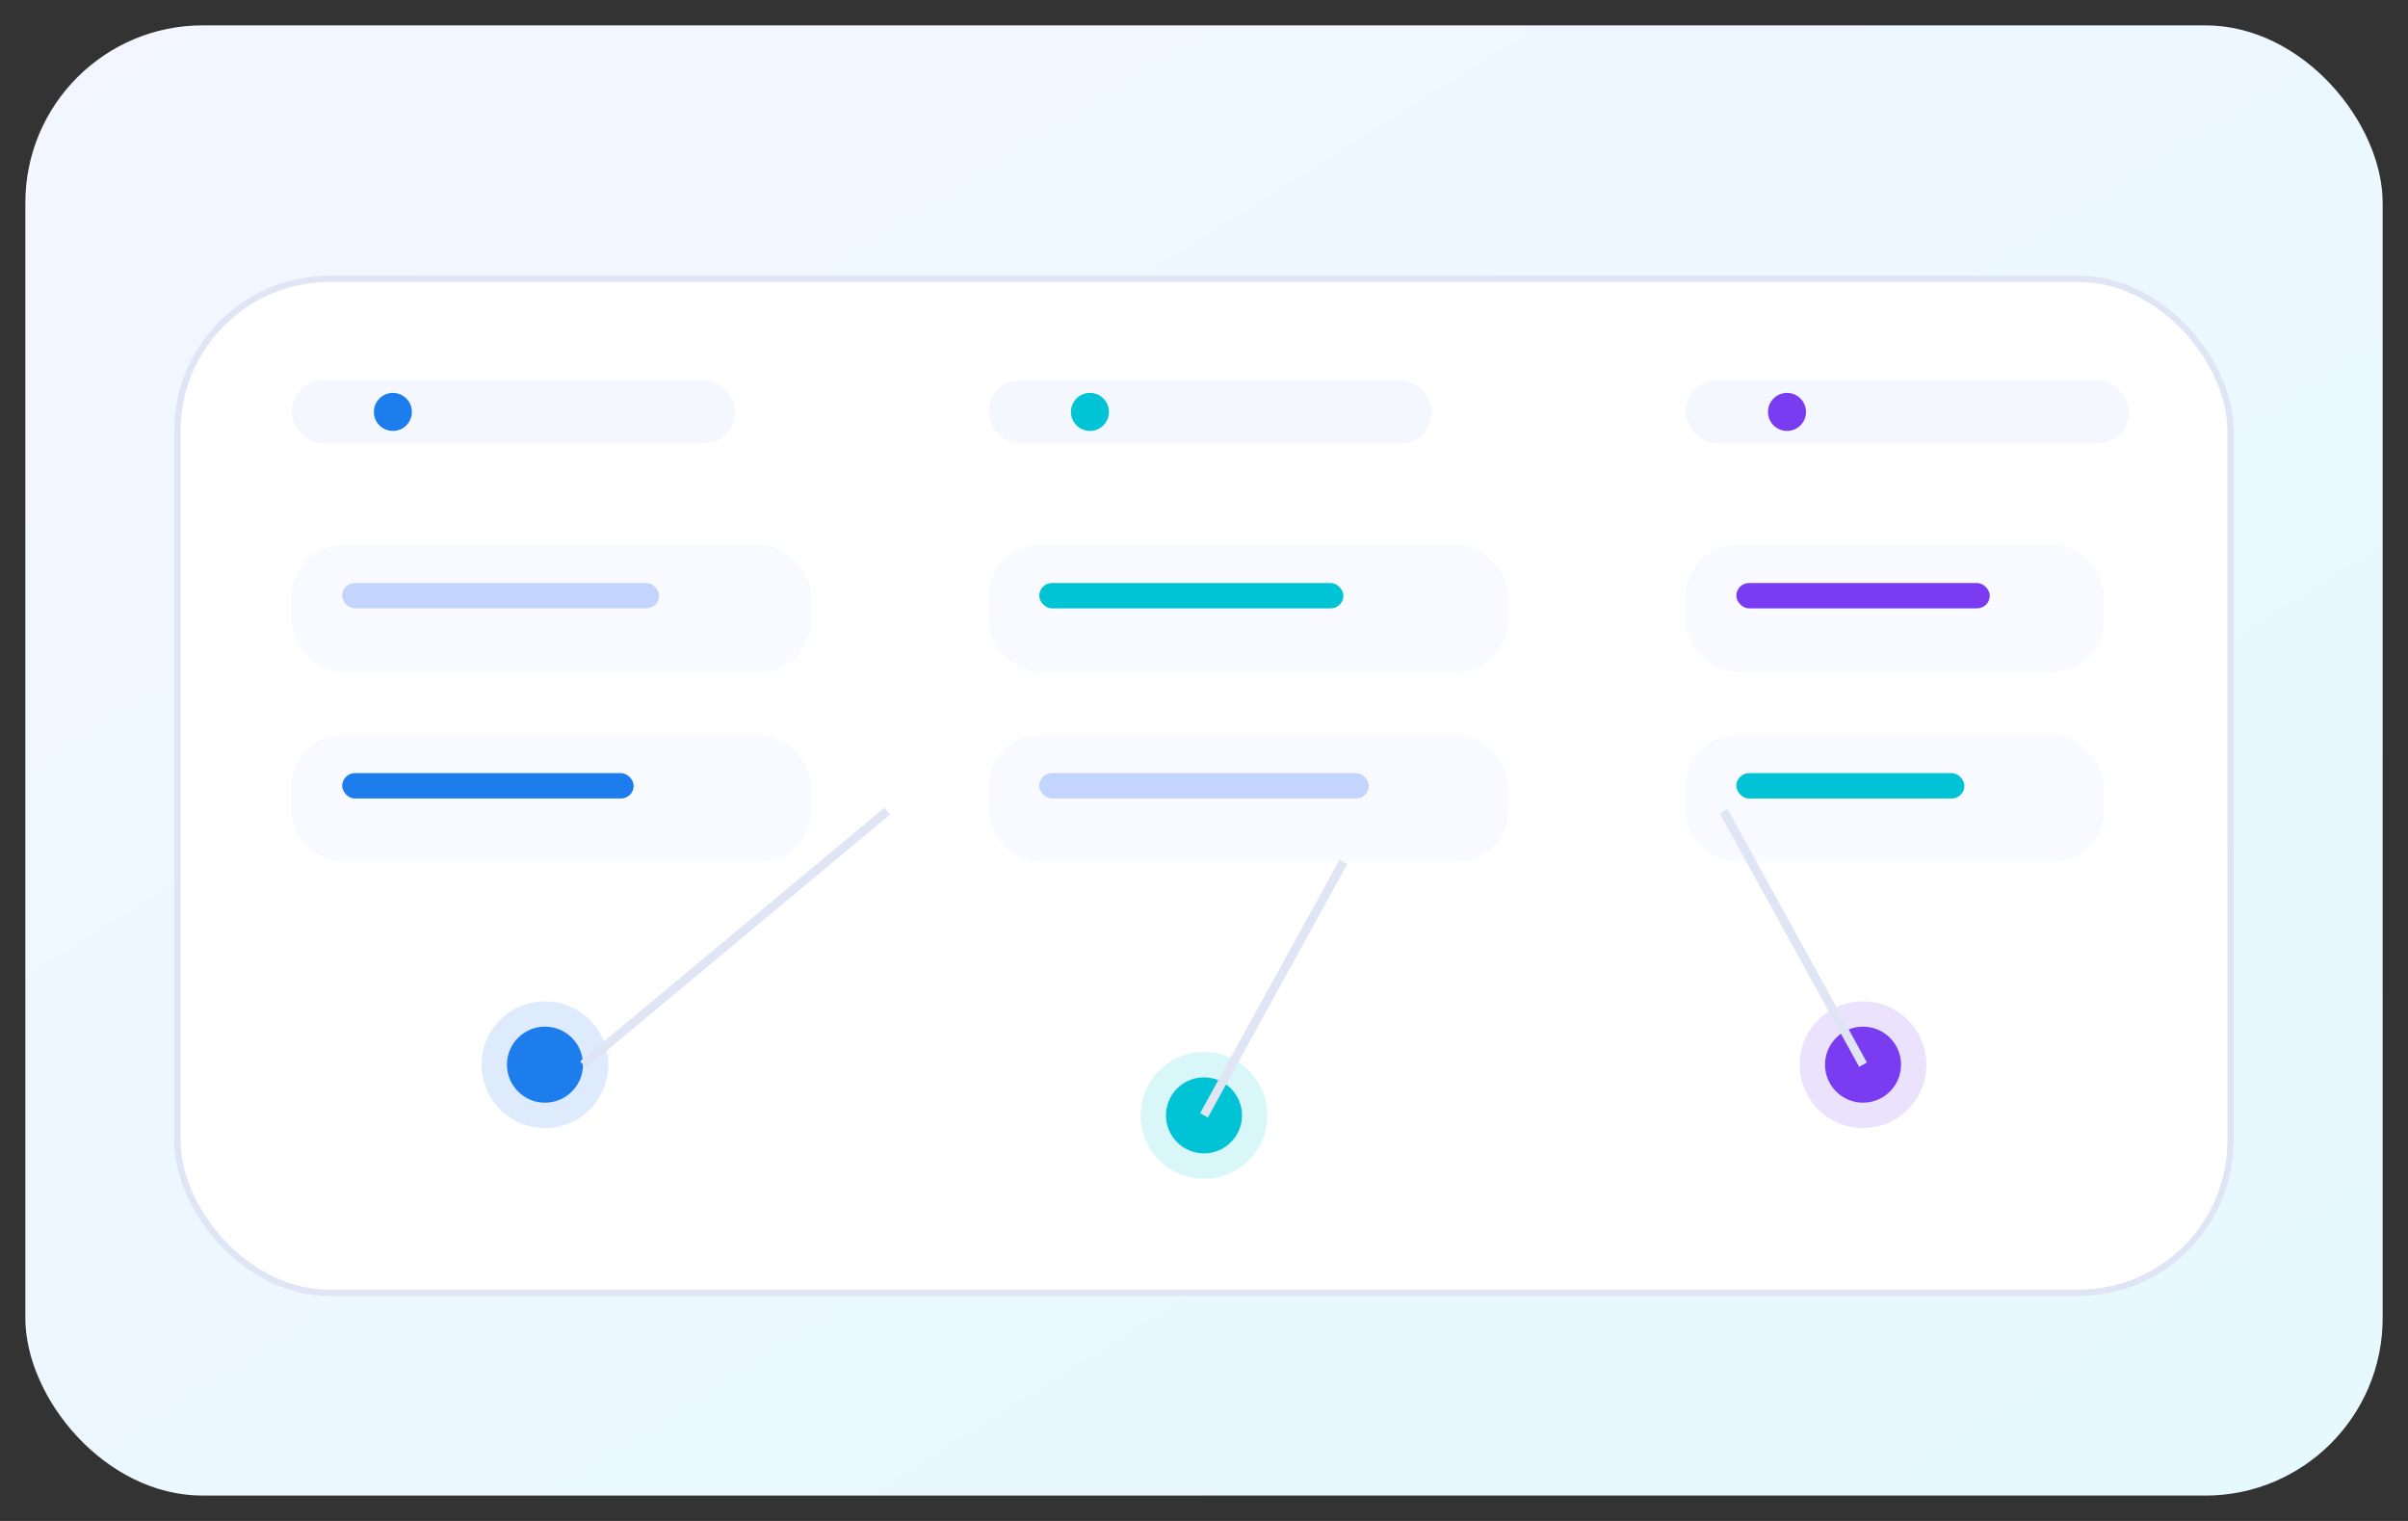 <svg width="380" height="240" viewBox="0 0 380 240" xmlns="http://www.w3.org/2000/svg">
  <rect x="0" y="0" width="380" height="240" fill="#333333" stroke="none"/>
  <defs>
    <linearGradient id="about_culture_bg" x1="0" y1="0" x2="1" y2="1">
      <stop offset="0%" stop-color="#F3F6FF"/>
      <stop offset="100%" stop-color="#E5F9FF"/>
    </linearGradient>
  </defs>

  <rect x="4" y="4" width="372" height="232" rx="28" fill="url(#about_culture_bg)"/>

  <!-- board -->
  <rect x="28" y="44" width="324" height="160" rx="24" fill="#FFFFFF" stroke="#E0E5F5"/>

  <!-- header row -->
  <rect x="46" y="60" width="70" height="10" rx="5" fill="#F5F7FF"/>
  <rect x="156" y="60" width="70" height="10" rx="5" fill="#F5F7FF"/>
  <rect x="266" y="60" width="70" height="10" rx="5" fill="#F5F7FF"/>

  <circle cx="62" cy="65" r="3" fill="#1D7DED"/>
  <circle cx="172" cy="65" r="3" fill="#00C4D6"/>
  <circle cx="282" cy="65" r="3" fill="#7A3CF0"/>

  <!-- column 1 items -->
  <rect x="46" y="86" width="82" height="20" rx="8" fill="#F8FAFF"/>
  <rect x="54" y="92" width="50" height="4" rx="2" fill="#C3D4FF"/>

  <rect x="46" y="116" width="82" height="20" rx="8" fill="#F8FAFF"/>
  <rect x="54" y="122" width="46" height="4" rx="2" fill="#1D7DED"/>

  <!-- column 2 items -->
  <rect x="156" y="86" width="82" height="20" rx="8" fill="#F8FAFF"/>
  <rect x="164" y="92" width="48" height="4" rx="2" fill="#00C4D6"/>

  <rect x="156" y="116" width="82" height="20" rx="8" fill="#F8FAFF"/>
  <rect x="164" y="122" width="52" height="4" rx="2" fill="#C3D4FF"/>

  <!-- column 3 items -->
  <rect x="266" y="86" width="66" height="20" rx="8" fill="#F8FAFF"/>
  <rect x="274" y="92" width="40" height="4" rx="2" fill="#7A3CF0"/>

  <rect x="266" y="116" width="66" height="20" rx="8" fill="#F8FAFF"/>
  <rect x="274" y="122" width="36" height="4" rx="2" fill="#00C4D6"/>

  <!-- bottom avatars -->
  <circle cx="86" cy="168" r="10" fill="#1D7DED" opacity="0.15"/>
  <circle cx="86" cy="168" r="6" fill="#1D7DED"/>

  <circle cx="190" cy="176" r="10" fill="#00C4D6" opacity="0.15"/>
  <circle cx="190" cy="176" r="6" fill="#00C4D6"/>

  <circle cx="294" cy="168" r="10" fill="#7A3CF0" opacity="0.15"/>
  <circle cx="294" cy="168" r="6" fill="#7A3CF0"/>

  <!-- connectors -->
  <line x1="92" y1="168" x2="140" y2="128" stroke="#E0E5F5" stroke-width="1.4"/>
  <line x1="190" y1="176" x2="212" y2="136" stroke="#E0E5F5" stroke-width="1.4"/>
  <line x1="294" y1="168" x2="272" y2="128" stroke="#E0E5F5" stroke-width="1.4"/>
</svg>
